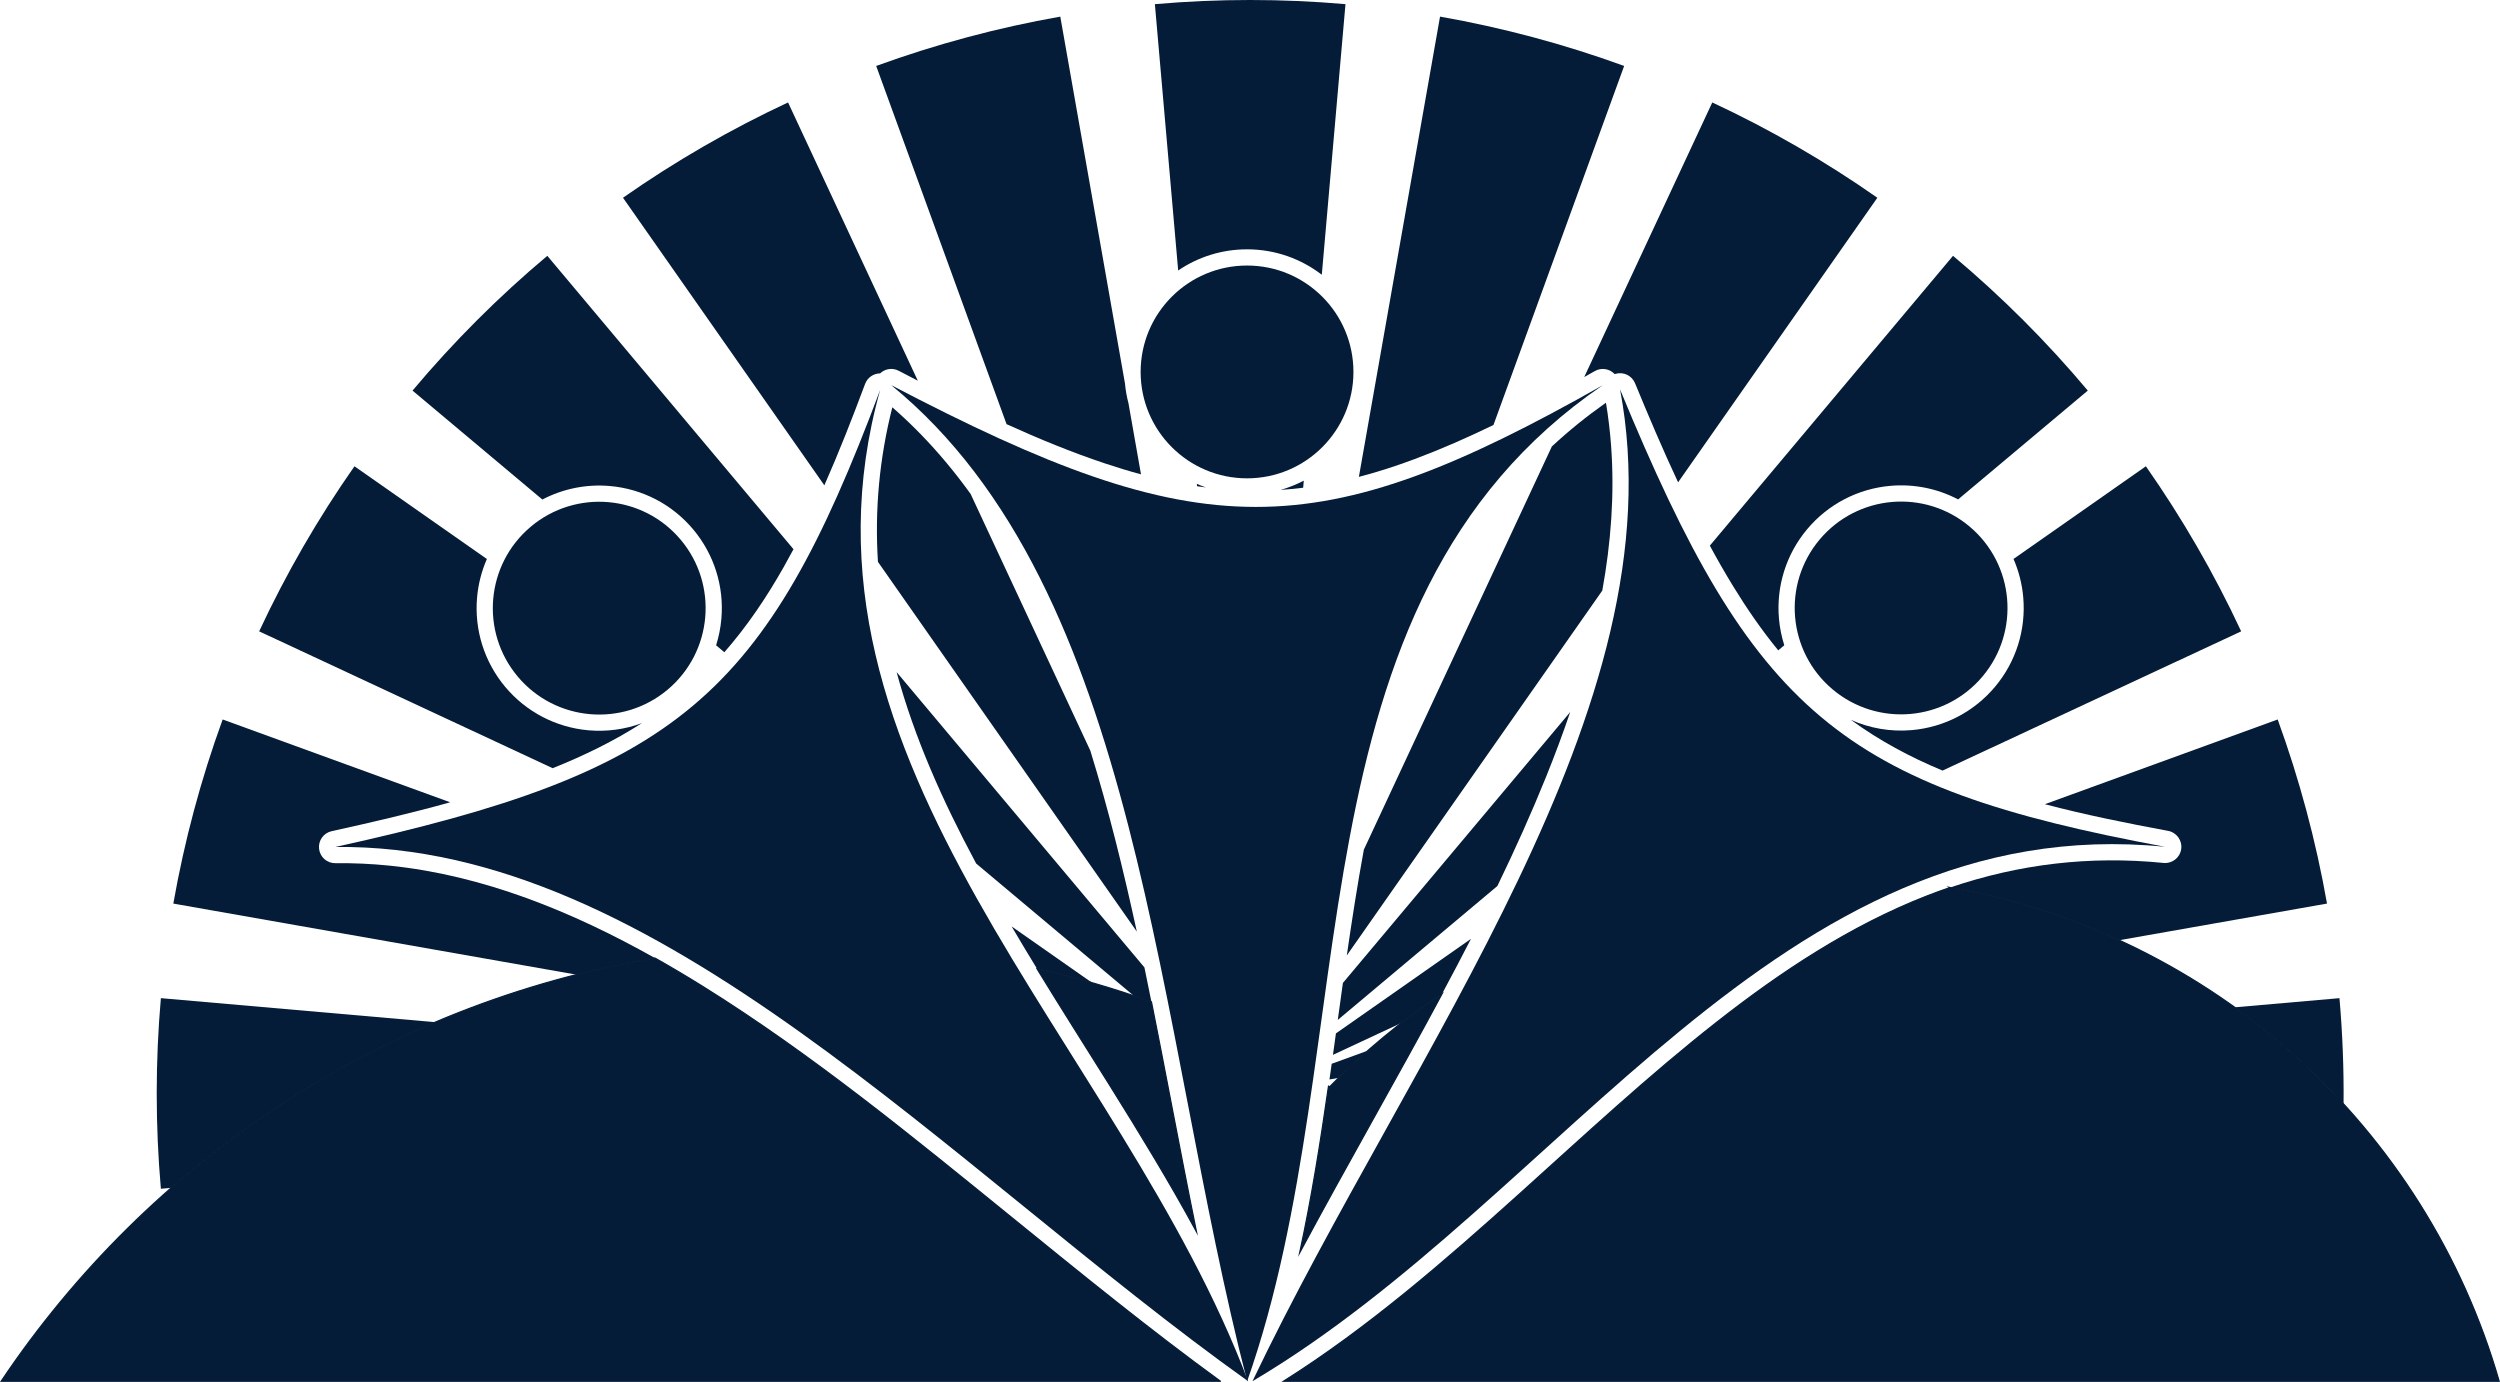 <?xml version="1.0" encoding="UTF-8"?> <!-- Creator: CorelDRAW 2019 (64-Bit) --> <svg xmlns="http://www.w3.org/2000/svg" xmlns:xlink="http://www.w3.org/1999/xlink" xmlns:xodm="http://www.corel.com/coreldraw/odm/2003" xml:space="preserve" width="154.255mm" height="85.262mm" style="shape-rendering:geometricPrecision; text-rendering:geometricPrecision; image-rendering:optimizeQuality; fill-rule:evenodd; clip-rule:evenodd" viewBox="0 0 52912.9 29246.7"> <defs> <style type="text/css"> <![CDATA[ .str0 {stroke:#041C38;stroke-width:26.1;stroke-miterlimit:10} .fil0 {fill:#041C38} ]]> </style> </defs> <g id="Слой_x0020_1">  <g id="_2247982192"> <path class="fil0 str0" d="M41274.7 18784.3c5577,980.4 10076,5088.6 11620.9,10449.4l-25729.3 0c1796.1,-1133.2 3420.6,-2547.9 4994.2,-3963.7 1372.8,-1235 2729.8,-2500.8 4183.5,-3641.1 1360.2,-1067 2827.3,-2037.3 4444.9,-2667.5 161.6,-63 323.6,-122 485.9,-177.1zm-15445.2 10449.4l-25805 0c3125,-4660.1 8081.2,-7988.6 13838.6,-8955.9 348.2,196 690.4,400.1 1026.1,609.4 2296.5,1432.6 4431.6,3182.6 6530.5,4887.2 1449,1176.7 2900.2,2359.7 4409.8,3459.2zm-3883.5 -8734c827.9,186.9 1637.1,422.9 2424.4,705.2 145.2,724.1 283.9,1447.9 422.7,2167.5 173.4,899.1 346.3,1799.5 530.6,2697.7 -571.5,-1054.2 -1199,-2080.2 -1829.6,-3090.4 -515.3,-825.4 -1039.8,-1648 -1548,-2479.9zm6172 2490.4l22.5 13.5c722.4,-738.5 1521.8,-1401.5 2384.9,-1976.2 -484.5,903.3 -983.8,1797.4 -1477.6,2685.3 -517.4,930.4 -1036.8,1861.9 -1539.7,2801.7l0 0c253.5,-1165.8 440.8,-2348.6 609.9,-3524.3z"></path> <g> <path class="fil0" d="M28185.5 22515l763.2 -277.8c-211.6,186.1 -417.7,378.3 -618.3,576l-192 33.9c13.5,-94.3 26.8,-188.5 40.1,-282.7l7 -49.4zm15094.6 -5493.9l4927.3 -1793.4c460.9,1266.1 810.2,2569.9 1044.2,3896.6l-4396.9 775.3c-1124.3,-516 -2324.6,-895 -3579.4,-1115.6 1464.2,-497.4 2957.2,-675.6 4516.5,-519.9 183,18.3 347.8,-111 373.7,-293 25.9,-182 -96.3,-352.1 -277.2,-385.6 -864.6,-160.1 -1745.3,-338.1 -2608.3,-564.3z"></path> <path class="fil0" d="M28129.4 22997l19.2 -1.7 -8.2 8.3 -11 -6.6zm19169 -1677l2216.7 -193.9c65.1,744.6 94.1,1491.7 86.9,2238.5 -693.9,-758.5 -1466.3,-1444 -2303.6,-2044.5z"></path> <path class="fil0" d="M28274.9 21872.2l2858.5 -2001.5c-199.1,387.5 -402.3,773.1 -608.2,1156.9 -297.4,198 -587.2,406.4 -868.9,624.9l-1444.3 673.5c21.1,-151.2 42.1,-302.5 62.9,-453.9zm14341.5 -10041.8l2801.4 -1961.5c772.7,1103.7 1447.6,2272.6 2017,3493.6l-6320.1 2947.1c-685.8,-285.5 -1336.9,-632.2 -1939.6,-1073.6 400,179.6 842.2,256 1288.1,217 687.6,-60.1 1318.1,-388.3 1761.9,-917.1 443.5,-528.4 657.3,-1206.9 597.2,-1894 -24.8,-283.2 -95,-556.7 -206,-811.5z"></path> <path class="fil0" d="M28422.6 20804l4811.1 -5733.6c-156.3,461.1 -327,915.8 -507,1362.3 -315.6,782.9 -664.3,1555.6 -1034.7,2320.1l-3377.8 2834.3c35.9,-261 71.9,-522.1 108.5,-783.2zm7766.2 -9255.4l5147.2 -6134.2c1032.2,866.1 1986.6,1820.6 2852.6,2852.5l-2744.8 2303.2c-436.6,-229.7 -932.3,-331.1 -1432.6,-287.3 -687.6,60.1 -1318.1,388.2 -1761.9,917.1 -443.5,528.4 -657.3,1206.9 -597.2,1894 16.9,193.2 55,382 112.7,563.3l-128.1 107.5c-347.8,-424.3 -661.2,-878.3 -952.3,-1353.6 -172.1,-281.1 -337.1,-569.2 -495.7,-862.4z"></path> <path class="fil0" d="M28866.3 17982.5l3979 -8532.9c355.5,-330.9 736.8,-639.4 1145.1,-926.2 50.1,301.7 86.1,605.7 108.7,910.9 75.7,1026 -2.4,2053 -186.1,3064.9l-5407.6 7722.8c108.1,-748.7 224.2,-1496.3 361,-2239.5zm4664.2 -10002.3l2710.2 -5811.9c1221,569.5 2390.1,1244.3 3493.7,2017.1l-4217.3 6022.9c-324.9,-695 -624.7,-1401.6 -911.2,-2097.1 -67.3,-163.3 -245.5,-248.5 -414.9,-198.1 -5.3,1.6 -10.6,3.3 -15.7,5.1 -106.1,-114.2 -279.6,-144.2 -420,-64.7 -74.7,42.3 -149.6,84.5 -224.7,126.6z"></path> <path class="fil0" d="M28761 10093.2l1717.7 -9741.6c1326.8,233.9 2630.8,583.3 3896.7,1044.1l-2765.9 7599c-547.7,265.6 -1103.7,510.7 -1666.1,720.8 -390.6,146 -784.2,273.8 -1182.5,377.7z"></path> <path class="fil0" d="M25335.6 10290.9l-4.5 -50.8c62.1,27.9 125.5,53.5 190.1,76.6 -62,-8 -123.9,-16.6 -185.7,-25.8zm-399.4 -4566l-493.1 -5636.9c1342,-117.5 2692,-117.5 4034.1,0l-501.1 5727.3c-438,-337.5 -986.7,-538.3 -1582.3,-538.3 -540.4,0 -1042.1,165.3 -1457.6,447.9zm2658.6 4448l-13.1 149.9c-158.4,19.9 -317.7,35.4 -478.2,46 171.7,-48.7 336.1,-114.7 491.3,-195.9z"></path> <path class="fil0" d="M21304 8977.3l-2759.4 -7581.5c1266,-460.8 2569.9,-810.2 3896.6,-1044.1l1368.9 7763.5c13.3,143.3 38.2,283.3 73.9,418.9l265.5 1505.7c-258.1,-69.7 -514.9,-148.3 -770.9,-234 -698.5,-233.9 -1391.8,-517.9 -2074.6,-828.5z"></path> <path class="fil0" d="M24060.7 19716.6l-5479 -7824.8c-69.7,-1096.5 29.2,-2184 304.4,-3271.5 207,180.7 406.6,370 598.3,567 385.5,396.1 737.1,821 1059,1267.8l2533.5 5433.1c387.7,1253.7 703.2,2537.3 983.8,3828.4zm-6613.2 -9444.7l-4261.8 -6086.6c1103.7,-772.8 2272.6,-1447.6 3493.6,-2017.1l2746.3 5889.4c-135.1,-69.7 -269.5,-139.6 -403.2,-209.6 -132.7,-69.4 -290.5,-44.5 -394.8,54.6 -138.1,1.4 -266.8,86.8 -317.7,223 -266.8,714.2 -549.1,1438 -862.3,2146.2z"></path> <path class="fil0" d="M23994.4 21074.2l-3332.9 -2796.7 -26.9 -50.2c-679.7,-1272.4 -1280.2,-2606.5 -1657.8,-4002.5l5245.1 6250.9c50.4,243 99.9,486.1 148.6,729.2 -124.8,-44.7 -250.2,-88.3 -376.1,-130.7zm-8663.5 -7269.5l-174.8 -146.7c57.2,-180.4 94.9,-368.2 111.8,-560.3 60.1,-687.1 -153.8,-1365.5 -597.3,-1894 -443.7,-528.8 -1074.2,-856.9 -1761.8,-917 -499.3,-43.7 -993.9,57.4 -1429.8,285.9l-2747.7 -2305.6c866.2,-1032 1820.5,-1986.6 2852.6,-2852.5l5210.4 6209.5c-67.7,127.3 -136.7,253.4 -207.4,378.3 -365,644.9 -773.9,1252 -1256,1802.5z"></path> <path class="fil0" d="M11696.9 16259l-6211.8 -2896.6c569.5,-1221 1244.3,-2390.1 2017.2,-3493.6l2802.5 1962.3c-111.7,255.6 -182.5,530.1 -207.4,814.4 -60.1,687.1 153.7,1365.6 597.2,1894.2 443.7,528.8 1074.3,857 1761.9,917.1 387.9,33.9 773,-19.4 1130,-152.2 -592.4,380.3 -1226.7,689 -1889.7,954.4zm9713.9 3348.6l1701.2 1191.1c-384.3,-110.6 -773,-210.4 -1166,-299.1 -180.8,-296 -359.6,-593.1 -535.1,-892z"></path> <path class="fil0" d="M12197.6 20628.3l-8529.1 -1503.9c234,-1326.8 583.3,-2630.6 1044.1,-3896.6l4815.6 1752.7c-833.3,232.8 -1679,429.1 -2507.7,611.1 -172.6,37.9 -287.4,198.7 -267.2,374.2 20.2,175.5 168.5,306 345.1,303.8 379.6,-4.8 759.2,12.6 1136.9,50.8 1991.4,201.5 3885.3,976.9 5627.4,1957.1 -563,94.7 -1118.4,211.9 -1665.1,350.7z"></path> <path class="fil0" d="M3624 25141.1l-219 19.2c-117.5,-1342.2 -117.5,-2692.1 0,-4034.3l5807 508.1c-2051.8,870.4 -3935.2,2060.1 -5588,3507z"></path> </g> </g> <path class="fil0" d="M34288.7 8241.9c2821.2,6849 4673.1,8410.3 11537.2,9680.8 -8181.7,-816.7 -12736.4,7418.4 -19317.2,11310.9 3362.5,-7045.5 9052.2,-14276 7780,-20991.7l0 0z"></path> <path class="fil0" d="M41684.8 11142.7c952.7,799.4 1077,2220 277.6,3172.6 -799.4,952.8 -2219.9,1077 -3172.6,277.6 -952.7,-799.4 -1077,-2219.9 -277.6,-3172.6 799.4,-952.7 2219.9,-1077 3172.6,-277.6l0 0z"></path> <path class="fil0" d="M7094 17926.6c7234.8,-1588.9 9094.1,-3141.6 11537.2,-9680.8 -2225,7915.6 5094.1,13831 7784.7,20987.9 -6354.6,-4534.9 -12487.2,-11393.7 -19321.9,-11307z"></path> <path class="fil0" d="M11235.1 11146.6c952.7,-799.4 2373.2,-675.2 3172.7,277.6 799.4,952.7 675.2,2373.2 -277.6,3172.7 -952.7,799.4 -2373.2,675.2 -3172.7,-277.6 -799.4,-952.7 -675.1,-2373.2 277.6,-3172.7l0 0z"></path> <path class="fil0" d="M18863.4 8152.1c6563.6,3433.2 8985.9,3438.9 15060.8,0 -6792.6,4633.4 -4988.1,13869.7 -7527.4,21081.6 -1953,-7558.6 -2242.1,-16754.8 -7533.5,-21081.6l0 0z"></path> <path class="fil0" d="M26393.8 5620c1243.7,0 2252,1008.3 2252,2252 0,1243.7 -1008.3,2252 -2252,2252 -1243.7,0 -2252,-1008.3 -2252,-2252 0,-1243.7 1008.3,-2252 2252,-2252l0 0z"></path> </g> </svg> 